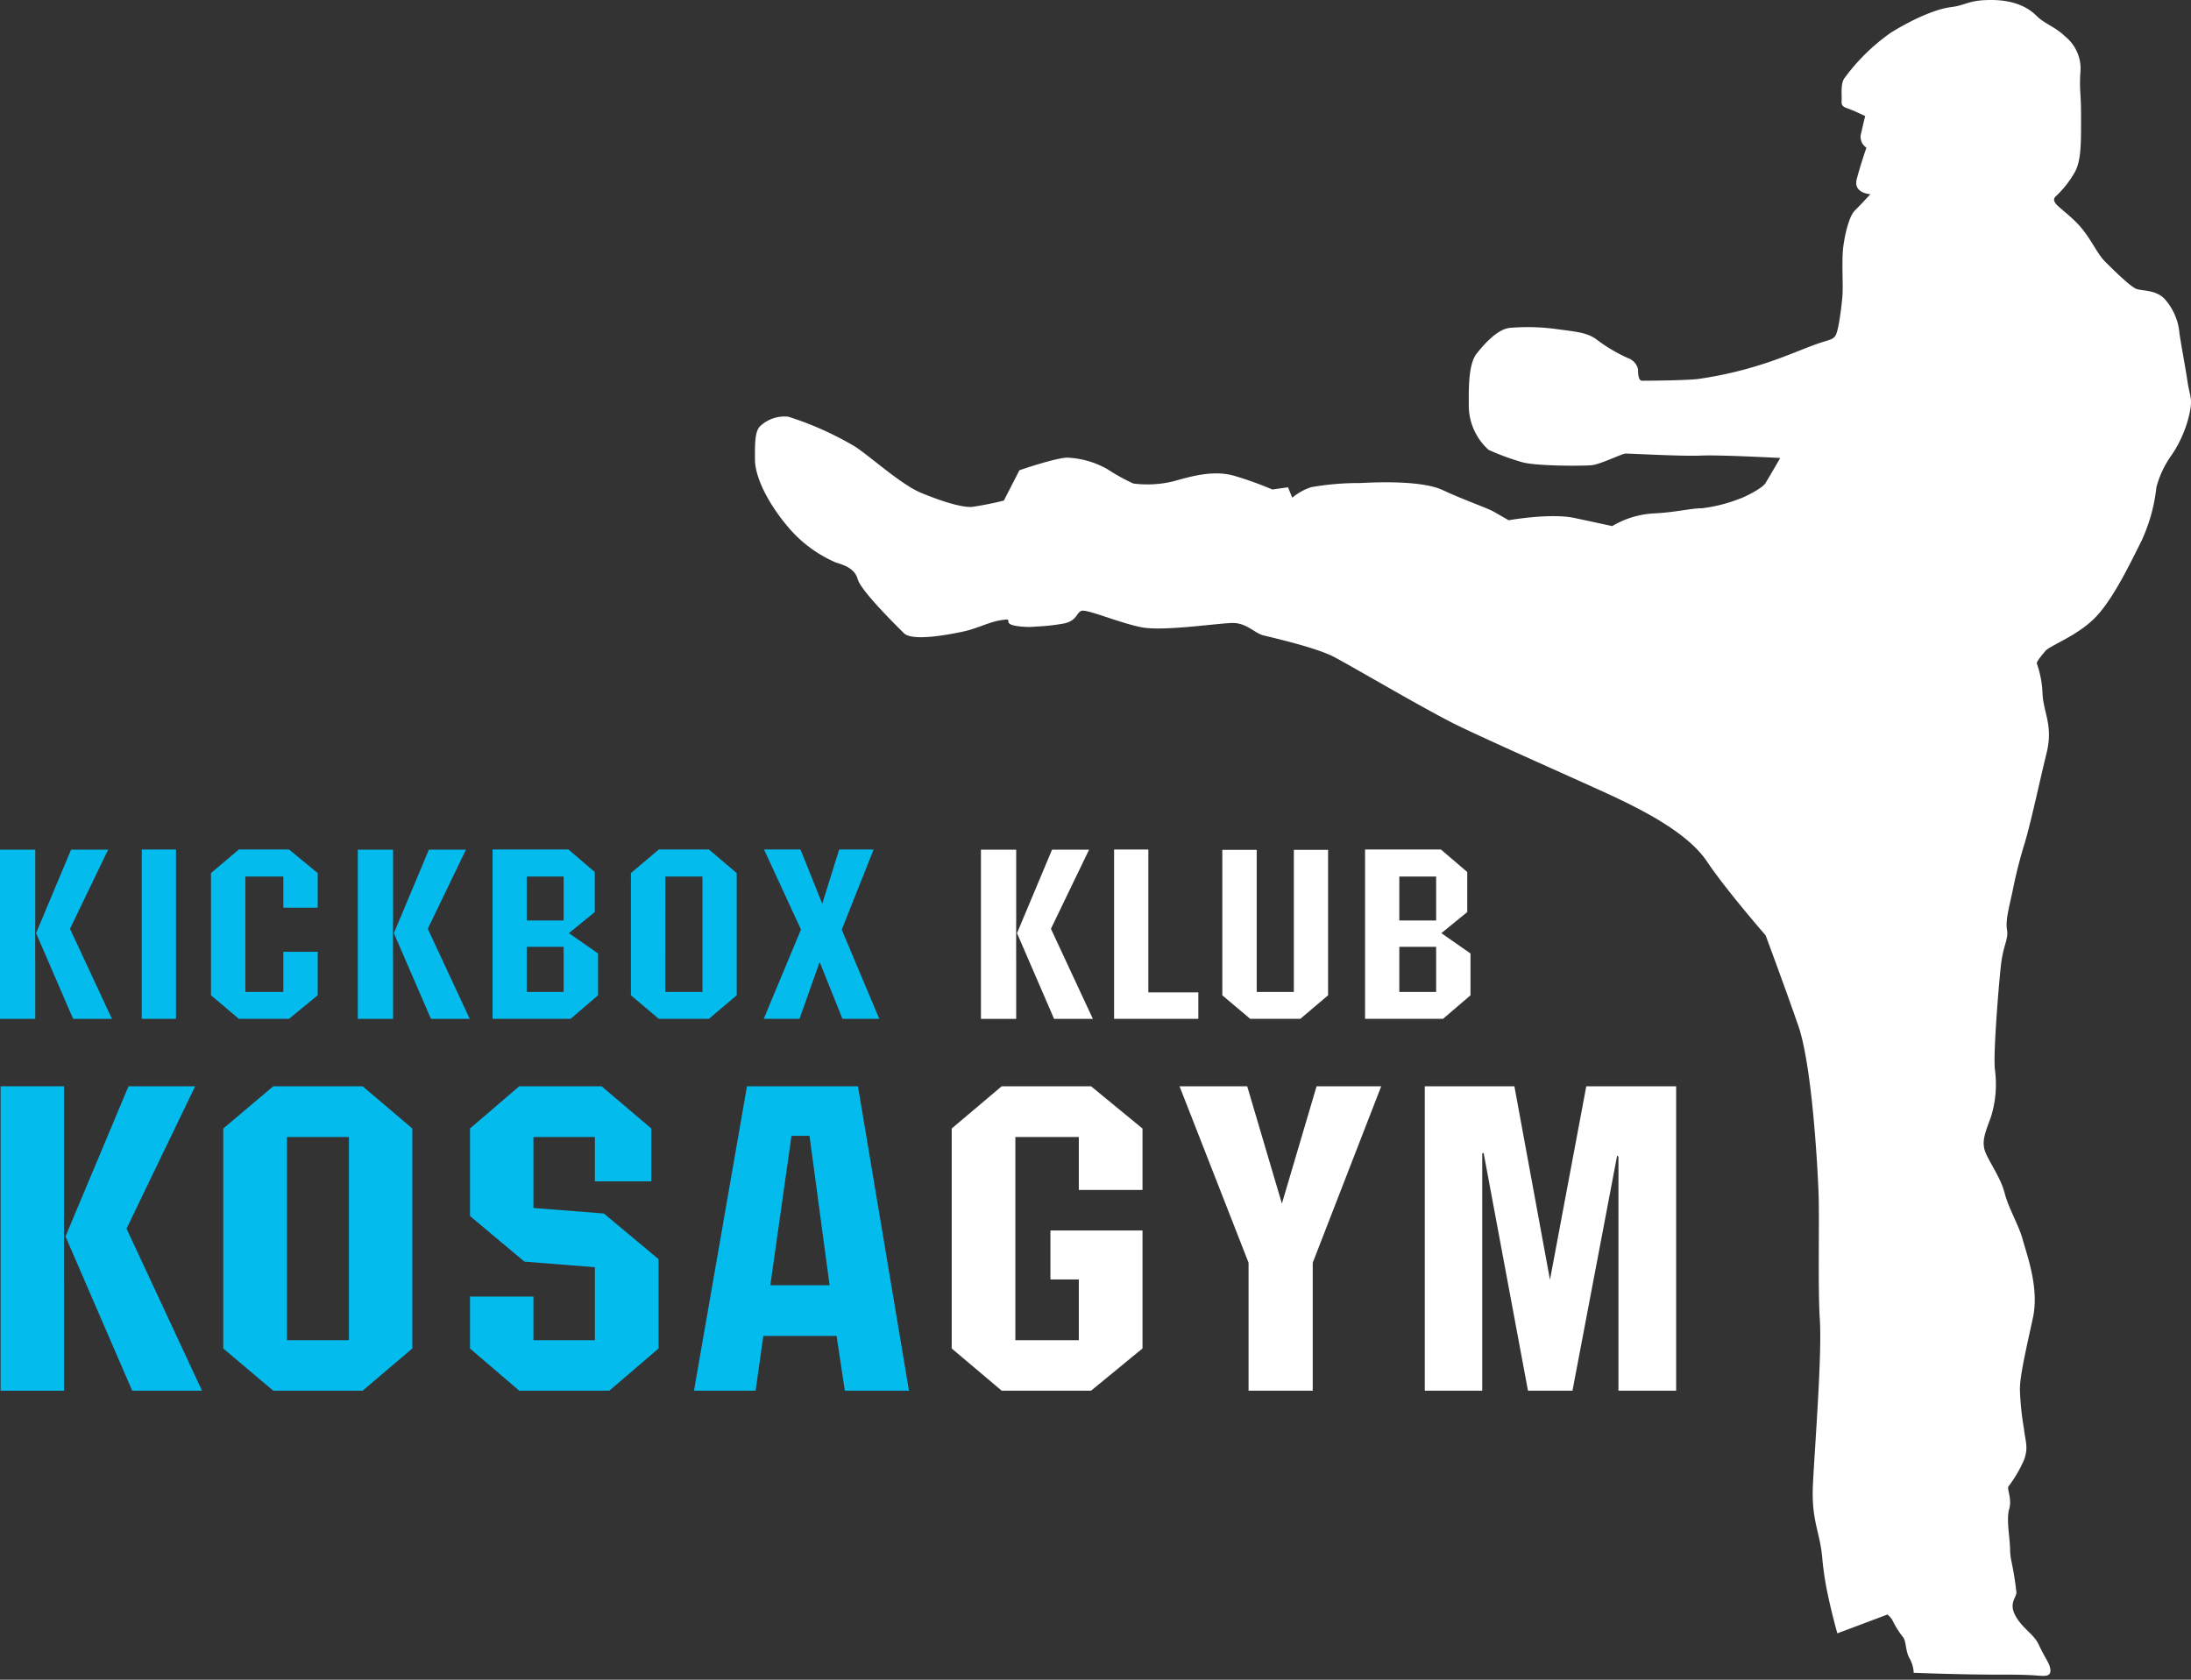 <svg xmlns="http://www.w3.org/2000/svg" viewBox="0 0 300 230"><rect x="0" y="0" width="300" height="230" fill="#333333" stroke="none"/><defs><style>.a{fill:#04bbee;}.b{fill:#fff;}</style></defs><path class="a" d="M37.417,190.427l-6.845-5.781V154.525l6.845-5.785H49.646l6.812,5.783v30.123l-6.812,5.781Zm1.874-6.916h8.485V155.69H39.291Z"/><polygon class="a" points="71.1 190.427 64.353 184.649 64.353 177.534 73.04 177.534 73.04 183.511 81.455 183.511 81.455 173.514 71.806 172.753 64.353 166.506 64.353 154.521 71.1 148.74 82.37 148.74 89.182 154.523 89.182 161.759 81.455 161.759 81.455 155.69 73.04 155.69 73.04 165.407 82.686 166.165 90.172 172.413 90.172 184.649 83.425 190.427 71.1 190.427"/><path class="a" d="M115.676,190.427l-1.127-7.5H104.517l-1.059,7.5H95.024l7.254-41.687h15.195l6.989,41.687Zm-10.2-14.446h8.115l-2.749-20.449h-2.469Z"/><polygon class="b" points="137.157 190.427 130.311 184.646 130.311 154.525 137.157 148.74 149.39 148.74 156.436 154.531 156.436 162.936 147.716 162.936 147.716 155.69 139.027 155.69 139.027 183.511 147.716 183.511 147.716 175.191 143.828 175.191 143.828 168.491 156.436 168.491 156.436 184.639 149.39 190.427 137.157 190.427"/><polygon class="b" points="170.958 190.427 170.958 172.901 161.507 148.74 170.771 148.74 175.522 164.808 180.272 148.74 189.122 148.74 179.744 172.903 179.744 190.427 170.958 190.427"/><polygon class="b" points="221.606 190.427 221.606 158.383 221.426 158.227 215.308 190.427 209.217 190.427 203.135 157.824 202.953 157.977 202.953 190.427 195.086 190.427 195.086 148.74 207.356 148.74 211.429 170.892 212.229 175.235 217.2 148.74 229.504 148.74 229.504 190.427 221.606 190.427"/><polygon class="a" points="8.757 166.564 8.769 166.564 8.769 148.74 0.082 148.74 0.082 190.427 8.769 190.427 8.769 175.845 8.757 175.845 8.757 166.564"/><polygon class="a" points="27.661 190.427 17.325 168.233 26.722 148.74 17.597 148.74 8.97 169.304 18.103 190.427 27.661 190.427"/><polygon class="a" points="4.82 126.251 4.828 126.251 4.828 116.346 0 116.346 0 139.513 4.828 139.513 4.828 131.409 4.82 131.409 4.82 126.251"/><polygon class="a" points="15.326 139.513 9.583 127.178 14.804 116.346 9.733 116.346 4.939 127.774 10.016 139.513 15.326 139.513"/><polygon class="a" points="53.812 126.251 53.819 126.251 53.819 116.346 48.992 116.346 48.992 139.513 53.819 139.513 53.819 131.409 53.812 131.409 53.812 126.251"/><polygon class="a" points="64.318 139.513 58.575 127.178 63.797 116.346 58.725 116.346 53.93 127.774 59.008 139.513 64.318 139.513"/><rect class="a" x="19.408" y="116.323" width="4.689" height="23.183"/><polygon class="a" points="32.703 139.506 28.888 136.283 28.888 119.548 32.703 116.323 39.575 116.323 43.502 119.552 43.502 124.287 38.796 124.287 38.796 120.024 33.593 120.024 33.593 135.823 38.796 135.823 38.796 130.331 43.502 130.331 43.502 136.278 39.575 139.506 32.703 139.506"/><path class="a" d="M67.442,139.506V116.323h10.39l3.606,3.079v5.484L77.9,127.774l3.988,2.786v5.726l-3.76,3.22Zm4.688-3.683h5.047v-6.174H72.13Zm0-9.786h5.047v-6.013H72.13Z"/><path class="a" d="M90.205,139.506l-3.816-3.223V119.548l3.816-3.225h6.866l3.8,3.223v16.737l-3.8,3.223Zm.891-3.683h5.086v-15.8H91.1Z"/><polygon class="a" points="115.352 139.506 112.231 131.723 109.471 139.506 104.575 139.506 109.672 127.279 104.614 116.323 109.605 116.323 112.588 123.751 114.9 116.323 119.62 116.323 115.251 127.297 120.396 139.506 115.352 139.506"/><polygon class="b" points="139.136 126.251 139.141 126.251 139.141 116.346 134.314 116.346 134.314 139.513 139.141 139.513 139.141 131.409 139.136 131.409 139.136 126.251"/><polygon class="b" points="149.64 139.513 143.897 127.178 149.12 116.346 144.05 116.346 139.253 127.774 144.33 139.513 149.64 139.513"/><polygon class="b" points="157.234 135.885 157.234 116.323 152.546 116.323 152.546 135.885 152.546 139.506 157.234 139.506 164.08 139.506 164.08 135.885 157.234 135.885"/><path class="b" d="M186.909,139.506V116.323H197.3l3.6,3.079v5.484l-3.54,2.888,3.986,2.786v5.726l-3.76,3.22Zm4.689-3.683h5.044v-6.174H191.6Zm0-9.786h5.044v-6.013H191.6Z"/><polygon class="b" points="177.158 135.823 172.073 135.823 172.073 116.371 167.365 116.371 167.365 136.283 171.181 139.506 178.048 139.506 181.846 136.283 181.846 116.371 177.158 116.371 177.158 135.823"/><path class="b" d="M299.524,52.269c-.322-2.15-.762-4.395-1.094-6.528a8.1,8.1,0,0,0-1.946-4.7c-1.186-1.383-3.1-1.171-3.959-1.48-.865-.325-3.335-2.787-4.291-3.742-.982-.965-1.846-2.893-3.149-4.493-1.287-1.6-3.206-2.879-3.657-3.512-.422-.657,0-.856.324-1.185a14.009,14.009,0,0,0,2.366-3.105c.856-1.612.829-3.962.829-7.5s-.221-3.215-.111-5.893a5.681,5.681,0,0,0-2.047-5.126c-1.454-1.4-2.812-1.7-3.986-2.882-1.2-1.175-3.115-2.132-6.23-2.123s-3.277.707-5.484.983S261.578,2.81,258.9,4.477a27.273,27.273,0,0,0-6.421,6.325c-.478.867-.265,2.242-.321,3.057-.046.8.486.846,1.192,1.122s2.042.909,2.042.909-.213.786-.543,2.3a1.761,1.761,0,0,0,.708,2.029s-.8,2.307-1.322,4.29,1.871,2.08,1.871,2.08-1.385,1.5-2.14,2.245-1.376,3.22-1.6,5.151c-.2,1.92.009,4.919-.083,6.415-.111,1.5-.543,4.924-.965,5.561s-.954.542-2.994,1.3-4.492,1.835-7.3,2.7a53.287,53.287,0,0,1-8.577,1.941c-2.132.212-7.074.231-7.617.231s-.541-1.172-.549-1.605a2.15,2.15,0,0,0-1.387-1.5,22.142,22.142,0,0,1-4.3-2.554c-1.288-.954-2.906-1.064-5.255-1.385a29.168,29.168,0,0,0-6.668-.189c-1.616.216-3.316,2.043-4.493,3.531-1.176,1.511-1.065,5.043-1.065,7.278a8.176,8.176,0,0,0,2.71,5.889,34.117,34.117,0,0,0,4.628,1.7c2.031.538,8.139.511,9.444.409,1.286-.123,4.162-1.6,4.711-1.6.524-.015,7.726.394,10.3.275s10.85.329,10.85.329-1.573,2.72-2.013,3.431c-.422.706-2.711,1.866-3.554,2.154a21.075,21.075,0,0,1-5.154,1.3c-1.589,0-3.573.573-6.724.71a12.537,12.537,0,0,0-5.566,1.731s-1.872-.413-5.152-1.11c-3.308-.708-9.021.308-9.021.308l-2.011-1.153c-.992-.557-4.3-1.693-7.01-2.972-2.727-1.277-8.449-1.12-11.324-.969a37.81,37.81,0,0,0-6.705.569,7.907,7.907,0,0,0-2.581,1.438l-.58-1.423-2.147.3a48.791,48.791,0,0,0-5.154-1.856c-2.866-.845-5.861.028-8.432.745a15.1,15.1,0,0,1-5.447.293,26.61,26.61,0,0,1-3.573-1.979,12.218,12.218,0,0,0-5.446-1.562c-1.572,0-6.578,1.723-6.578,1.723l-2.132,4.151a42.759,42.759,0,0,1-4.3.86c-1.423.151-4.438-.832-7.165-1.972a11.953,11.953,0,0,1-1.716-.944c-2.491-1.577-5.438-4.176-7.165-5.316a43.923,43.923,0,0,0-9.169-4.11,4.862,4.862,0,0,0-3.857,1.3c-.716.717-.716,2.277-.707,4.56s1.6,5.7,4.316,8.983a17.731,17.731,0,0,0,6.734,5.112c.875.29,2.588.707,3.013,2.282.238.874,1.819,2.724,3.389,4.4,1.222,1.3,2.425,2.5,2.939,3,1.129,1.129,5.713.269,7.853-.157s3.575-1.29,5.3-1.592c1.7-.282.862,0,1.286.434.43.416,2.708.553,3.571.416a27.327,27.327,0,0,0,4.007-.443c1.716-.43,1.568-1.42,2.286-1.709s5.309,1.7,8.3,2.26c3.015.561,10.584-.6,12.449-.6s3.013,1.409,4.16,1.695,7.3,1.679,9.728,2.979c2.442,1.277,12.325,7.105,16.624,9.232s18.2,8.244,22.072,10.071c3.859,1.852,9.737,4.832,12.318,8.672,2.581,3.862,8.037,10.122,8.037,10.122s2.6,6.97,4.482,12.4c1.865,5.428,2.61,18.962,2.758,22.686.155,3.708-.111,12.851.182,17.54.311,4.721-.67,17.141-.938,22.417s1.011,6.564,1.3,10.545a43.03,43.03,0,0,0,.746,4.75c.593,2.8,1.293,5.239,1.293,5.239l6.861-2.578a2.931,2.931,0,0,1,.863,1.15,12.925,12.925,0,0,0,1.288,1.974c.43.565.3,1.856.854,2.843a4.425,4.425,0,0,1,.588,2.013s6.585.262,11.885.252c5.282-.028,5.429.275,6.291.132.854-.16.533-1.189.211-1.822s-.643-1.084-1.293-2.472c-.652-1.373-2.15-2.125-3.124-3.828s0-2.464.1-3.217a44.141,44.141,0,0,0-.734-4.528,8.979,8.979,0,0,1-.14-1.351c0-1.5-.541-4.175-.128-5.567.431-1.386-.331-2.786-.1-3.108a17.508,17.508,0,0,0,2.132-3.632c.633-1.719.2-2.472-.008-4.291a39.547,39.547,0,0,1-.552-5.344c0-2.049.945-5.9,1.809-9.958.835-4.06-.881-8.565-1.424-10.595-.56-2.035-1.948-4.277-2.489-6.41s-2.249-4.392-2.7-5.765c-.432-1.4.1-2.577.845-4.626a15.062,15.062,0,0,0,.533-6.519c-.232-2.129.5-11.249.818-14.133s1.064-3.644.846-4.923.209-2.784.742-5.25a65.065,65.065,0,0,1,1.7-6.723c.948-3.229,2.013-8.379,2.966-12.222s-.441-5.552-.55-8.23a13.716,13.716,0,0,0-.781-4.078c0-.318.551-.955,1.184-1.723.654-.747,4.308-2.033,6.751-4.5,2.472-2.462,4.924-7.619,6.423-10.609a23.47,23.47,0,0,0,2.018-7.289,13.381,13.381,0,0,1,2.144-4.5,16.584,16.584,0,0,0,2.339-5.364C300.278,54.51,299.854,54.409,299.524,52.269Z"/></svg>
